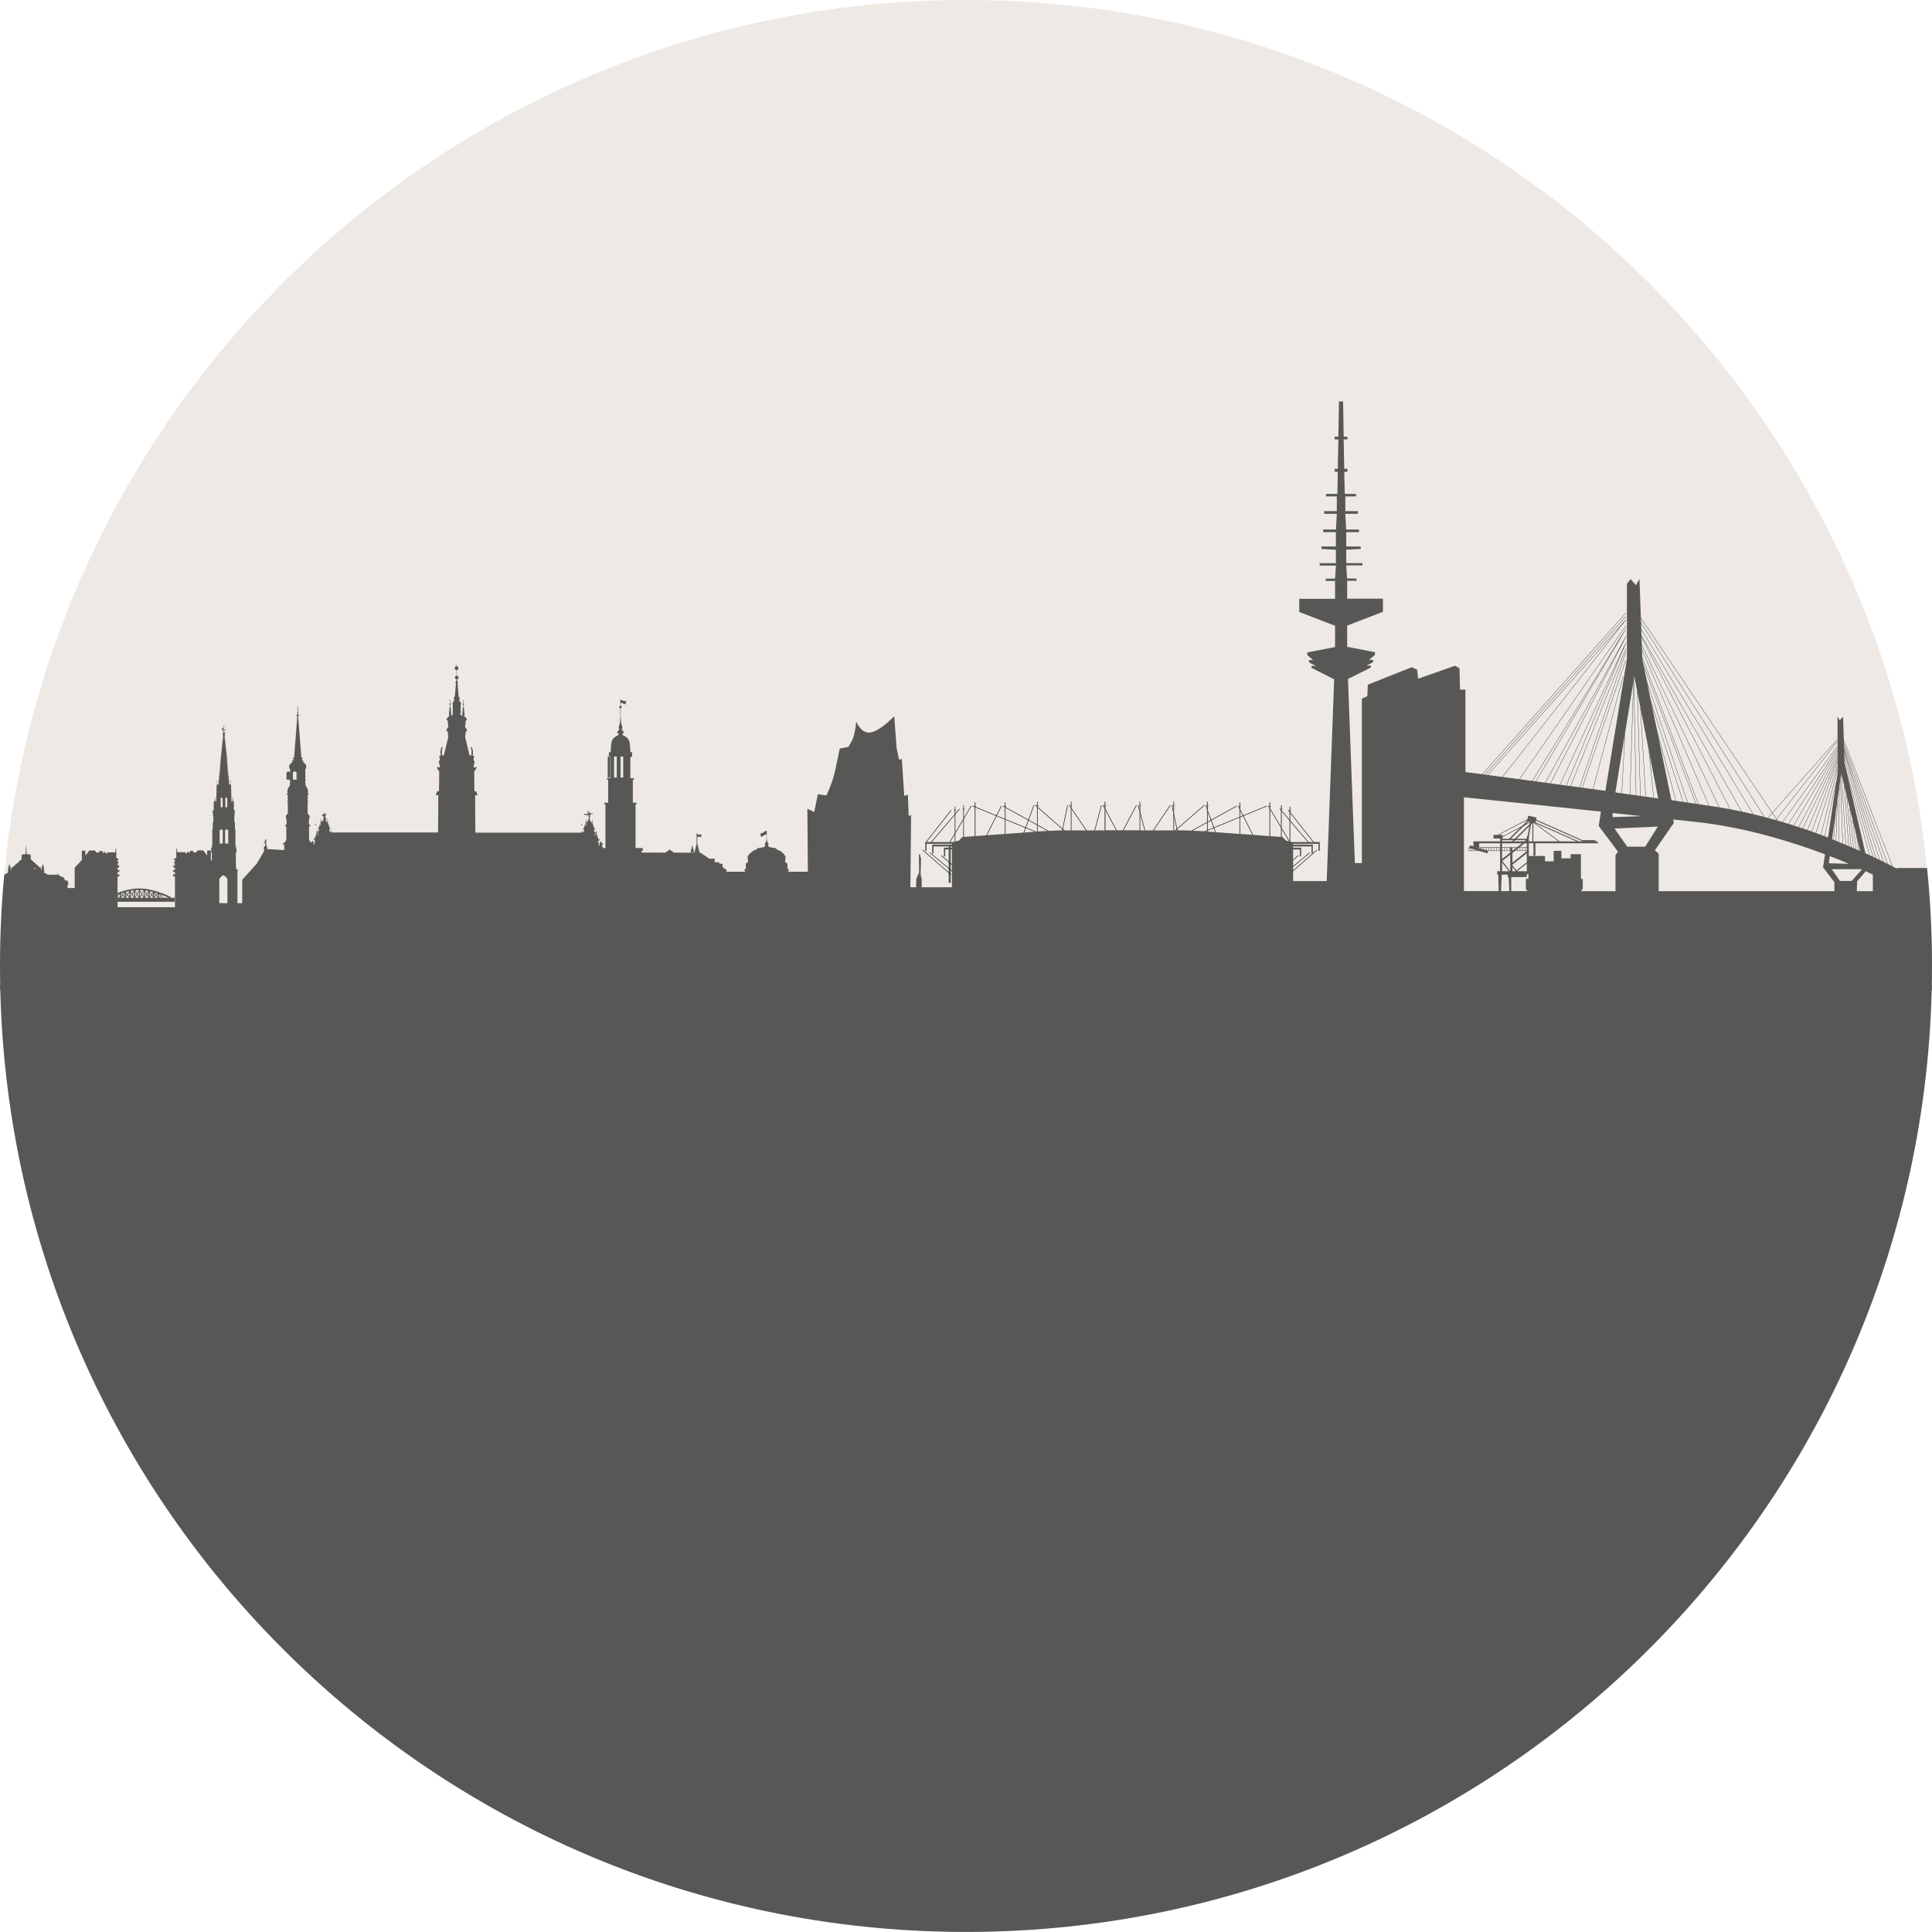 <?xml version="1.0" encoding="UTF-8" standalone="no"?>
<svg
   id="Ebene_1"
   viewBox="0 0 233.55 233.55"
   version="1.1"
   sodipodi:docname="ingrid-regehr-workplaces-hh.svg"
   width="233.55"
   height="233.55"
   inkscape:version="1.3.2 (091e20e, 2023-11-25)"
   xmlns:inkscape="http://www.inkscape.org/namespaces/inkscape"
   xmlns:sodipodi="http://sodipodi.sourceforge.net/DTD/sodipodi-0.dtd"
   xmlns="http://www.w3.org/2000/svg"
   xmlns:svg="http://www.w3.org/2000/svg">
  <sodipodi:namedview
     id="namedview52"
     pagecolor="#505050"
     bordercolor="#eeeeee"
     borderopacity="1"
     inkscape:showpageshadow="0"
     inkscape:pageopacity="0"
     inkscape:pagecheckerboard="0"
     inkscape:deskcolor="#d1d1d1"
     inkscape:zoom="0.91098588"
     inkscape:cx="117.45517"
     inkscape:cy="129.53"
     inkscape:window-width="1680"
     inkscape:window-height="997"
     inkscape:window-x="0"
     inkscape:window-y="25"
     inkscape:window-maximized="1"
     inkscape:current-layer="Ebene_1" />
  <defs
     id="defs1">
    <style
       id="style1">
      .cls-1, .cls-2, .cls-3 {
        fill: none;
      }

      .cls-4 {
        fill: #eee9e4;
      }

      .cls-2 {
        stroke-width: .03px;
      }

      .cls-2, .cls-3 {
        stroke: #000;
        stroke-miterlimit: 10;
      }

      .cls-3 {
        stroke-width: .06px;
      }

      .cls-5 {
        fill: #575756;
      }

      .cls-6 {
        clip-path: url(#clippath);
      }
    </style>
    <clipPath
       id="clippath">
      <path
         class="cls-1"
         d="m 10.35,116.77 c 0,64.34 52.03,116.53 116.32,116.77 h 0.91 C 191.87,233.3 243.9,181.11 243.9,116.77 243.9,52.43 191.61,0 127.12,0 62.63,0 10.35,52.28 10.35,116.77"
         id="path1" />
    </clipPath>
  </defs>
  <path
     class="cls-4"
     d="m 116.77,233.55 c 64.49,0 116.77,-52.28 116.77,-116.77 C 233.54,52.29 181.26,0 116.77,0 52.28,0 0,52.28 0,116.77 0,181.26 52.28,233.54 116.77,233.54"
     id="path2" />
  <g
     class="cls-6"
     clip-path="url(#clippath)"
     id="g52"
     transform="translate(-10.35)">
    <path
       class="cls-2"
       d="m 233.29,92.25 3.07,11.13 m -3.09,-11.92 3.5,12.12 m -3.53,-12.83 3.87,12.98 m -3.89,-13.19 4.36,13.43 m -4.38,-13.81 4.85,14.04 m -4.85,-14.41 5.34,14.65 m -5.33,-15.02 5.91,15.32 m -5.64,-2.61 -0.55,-8.64 m 0.9,8.77 -0.56,-7.39 m 0.85,7.52 -0.53,-6.2 m 0.82,6.32 -0.45,-4.8 m 0.76,4.94 -0.39,-3.43 m 0.73,3.58 -0.29,-1.79 m -1.67,0.95 -0.27,-7.76 m -0.19,7.57 0.06,-6.59 m -0.41,6.46 0.18,-4.82 m -0.47,4.7 0.24,-3.04 m -1.31,2.63 1.36,-6.56 m -1.82,6.39 1.99,-7.93 m -2.6,7.71 2.59,-8.09 m -3.11,7.9 3.12,-8.47 m -3.64,8.29 3.64,-8.6 m -4.2,8.41 4.2,-8.7 m -4.68,8.54 4.67,-8.9 m -5.28,8.7 5.29,-9.05 m -5.92,8.86 5.9,-9.07 m -6.62,8.85 6.62,-9.15 m -7.44,8.91 7.44,-9.49 m -8.39,9.23 8.39,-9.47 m -19.49,7.41 -2.76,-10.26 M 213.83,97 209.64,83.93 m 4.73,13.13 -5.25,-15.62 m 6.25,15.75 -6.62,-17.51 m 6.92,17.55 -6.93,-18.1 m 8.21,18.3 -8.24,-19.21 m 9.48,19.4 -9.5,-19.91 M 219.52,97.85 208.66,76.78 M 220.91,98.13 208.65,76.58 M 222.31,98.45 208.63,75.87 M 223.65,98.78 208.6,75.07 m 16.63,24.14 -16.65,-24.7 m 1.67,21.93 -0.56,-5.58 m -0.4,5.45 -0.63,-10.72 m -0.01,10.63 -0.37,-12.58 m -0.15,12.5 -0.28,-14.04 m -0.46,13.94 0.43,-13.76 m -1.42,13.62 0.39,-7.28 m -0.24,-6.81 -3.64,13.62 m 3.98,-15.67 -5.28,15.48 m 5.28,-16.45 -5.62,16.46 m 5.62,-16.86 -6.68,16.66 m 6.68,-17.34 -7.21,17.27 m 7.21,-17.27 -7.97,17.17 m 7.97,-17.91 -9.13,17.76 m 9.19,-17.87 -9.8,17.78 M 206.89,76.02 196,94.49 M 206.89,76.02 195.58,94.43 M 206.89,75.65 194.01,94.22 M 206.89,74.92 191.92,94 m 14.97,-19.08 -16.72,18.8 M 206.89,74.51 189.81,93.72 M 206.89,74.1 189.52,93.63"
       id="path3" />
    <rect
       class="cls-5"
       x="125.03"
       y="102.29"
       width="0.25"
       height="4.44"
       id="rect3" />
    <path
       class="cls-5"
       d="m 145.45,100.64 -1.75,-3.3 m -0.2,0 -0.92,3.44 m -2.97,-3.44 2.52,3.72 m -2.72,-3.72 -0.78,3.72 m -3.13,-3.72 3.86,3.37 m -4.03,-3.37 -1.48,4.05 m -2.27,-3.96 5.82,3.21 m -9.48,-3.21 7.83,3.21 m -4.35,-3.21 -1.95,3.89 m -1.7,-3.89 -2.6,4.4 m 1.2,-4.04 -3.49,4.09 m 2.47,-3.93 -3.09,3.93 m 1.89,1.54 3.41,2.93 m -4.78,-3.27 3.36,2.8 m -4.24,-3.14 3.41,2.98"
       id="path4" />
    <path
       class="cls-3"
       d="m 145.45,100.64 -1.75,-3.3 m -0.2,0 -0.92,3.44 m -2.97,-3.44 2.52,3.72 m -2.72,-3.72 -0.78,3.72 m -3.13,-3.72 3.86,3.37 m -4.03,-3.37 -1.48,4.05 m -2.27,-3.96 5.82,3.21 m -9.48,-3.21 7.83,3.21 m -4.35,-3.21 -1.95,3.89 m -1.7,-3.89 -2.6,4.4 m 1.2,-4.04 -3.49,4.09 m 2.47,-3.93 -3.09,3.93 m 1.89,1.54 3.41,2.93 m -4.78,-3.27 3.36,2.8 m -4.24,-3.14 3.41,2.98"
       id="path5" />
    <rect
       class="cls-5"
       x="166.16"
       y="102.29"
       width="0.24"
       height="4.44"
       id="rect5" />
    <path
       class="cls-5"
       d="m 145.98,100.64 1.75,-3.3 m 0.2,0 0.93,3.44 m 2.97,-3.44 -2.52,3.72 m 2.71,-3.72 0.78,3.72 m 3.13,-3.72 -3.86,3.37 m 4.03,-3.37 1.47,4.05 m 2.29,-3.96 -5.82,3.21 m 9.47,-3.21 -7.83,3.21 m 4.36,-3.21 1.95,3.89 m 1.69,-3.89 2.6,4.4 m -1.2,-4.04 3.49,4.09 m -2.47,-3.93 3.09,3.93 m -1.89,1.54 -3.41,2.93 m 4.78,-3.27 -3.36,2.8 m 4.25,-3.14 -3.41,2.98"
       id="path6" />
    <path
       class="cls-3"
       d="m 145.98,100.64 1.75,-3.3 m 0.2,0 0.93,3.44 m 2.97,-3.44 -2.52,3.72 m 2.71,-3.72 0.78,3.72 m 3.13,-3.72 -3.86,3.37 m 4.03,-3.37 1.47,4.05 m 2.29,-3.96 -5.82,3.21 m 9.47,-3.21 -7.83,3.21 m 4.36,-3.21 1.95,3.89 m 1.69,-3.89 2.6,4.4 m -1.2,-4.04 3.49,4.09 m -2.47,-3.93 3.09,3.93 m -1.89,1.54 -3.41,2.93 m 4.78,-3.27 -3.36,2.8 m 4.25,-3.14 -3.41,2.98"
       id="path7" />
    <path
       class="cls-5"
       d="m 37.93,101.97 h -0.37 v -1.52 c 0,-0.1 0.08,-0.19 0.19,-0.19 0.11,0 0.19,0.08 0.19,0.19 v 1.52 z m -0.11,8.11 h -0.43 v -0.02 h -0.1 v 0.02 h -0.43 v -3.79 c 0,0 0.03,-0.12 0.19,-0.28 0.16,-0.16 0.3,-0.21 0.3,-0.21 0,0 0.14,0.05 0.3,0.21 0.16,0.16 0.19,0.28 0.19,0.28 v 3.79 z m -0.92,-9.63 v 0 c 0,-0.1 0.08,-0.19 0.19,-0.19 0.11,0 0.19,0.08 0.19,0.19 v 1.52 H 36.9 Z m 0.12,-3.82 c 0,-0.13 0.05,-0.23 0.12,-0.23 0.07,0 0.12,0.1 0.12,0.23 v 0.95 h -0.23 v -0.95 z m 0.39,-8.74 c 0,0 0,0.01 0,0.01 -0.02,0 -0.03,-0.02 -0.03,-0.03 0,0 0,0 0.01,0 0,0 0.01,0 0.02,0 0,0 0,0 0,0 0,0 0,0.01 0,0.02 M 37.4,87.81 c 0,0 0,0 0,0.02 0,0 0,0.02 0,0.02 0,0 0,0 -0.01,0.01 0,0 -0.01,0 -0.02,0 0,0 -0.01,0 -0.02,0 0,-0.02 0.02,-0.03 0.03,-0.04 m 0.05,0.04 c 0,0 0.01,0 0.02,0 0,0 0.01,0 0.01,0 0,0.02 -0.02,0.03 -0.04,0.03 0,0 0,0 0,-0.01 0,0 0,-0.01 0,-0.02 0,0 0,0 0,0 m 0,-0.04 c 0,0 0,-0.01 0,-0.02 0.02,0 0.03,0.02 0.03,0.04 0,0 0,0 -0.01,0 0,0 -0.02,0 -0.02,0 0,0 0,0 -0.01,-0.01 0,0 0,-0.01 0,-0.02 m 0.17,8.82 c 0,-0.13 0.05,-0.23 0.12,-0.23 0.07,0 0.12,0.1 0.12,0.23 v 0.95 h -0.23 v -0.95 0 z m 1.3,8.33 -0.03,-1.9 0.08,0.03 v -0.6 c 0,0 -0.04,0 -0.04,0 v -0.15 h 0.03 v -0.04 h -0.03 v -0.15 h -0.03 v 0.15 h -0.04 v 0.04 h 0.04 v 0.15 h -0.05 v -1.68 c 0,0 0,-0.21 0,-0.21 v -0.4 h -0.06 c 0,0 0,0.01 0,0.01 v -0.78 l -0.07,-0.08 v -0.67 l 0.09,-0.09 h -0.08 c 0,0 0.01,-0.23 0.01,-0.23 l 0.08,-0.16 h -0.05 v -0.27 c 0,0 -0.11,0 -0.11,0 V 96.9 h -0.08 l -0.02,-0.28 h -0.01 c 0,0 0,-0.16 0,-0.16 h 0.04 v -0.04 h -0.04 v -0.04 h -0.03 l 0.02,0.02 h -0.04 l -0.02,0.06 h 0.04 v 0.17 h -0.02 c 0,0 -0.04,0.27 -0.04,0.27 H 38.4 c 0,0 -0.07,0 -0.07,0 l -0.05,-2.06 h -0.04 v -0.32 h 0.04 v -0.04 h -0.04 v -0.07 h -0.03 v 0.07 h -0.04 v 0.04 h 0.04 v 0.32 h -0.15 c 0,0 -0.05,-0.44 -0.05,-0.44 H 38.1 V 94.34 H 38 l -0.02,-0.22 h 0.09 v -0.06 h -0.1 l -0.02,-0.22 h 0.09 v -0.06 h -0.1 l -0.02,-0.22 h 0.09 V 93.5 h -0.1 l -0.02,-0.22 h 0.09 v -0.06 h -0.1 L 37.86,93 h 0.09 v -0.06 h -0.09 l -0.02,-0.22 h 0.09 v -0.06 h -0.09 l -0.02,-0.22 h 0.09 V 92.38 H 37.82 L 37.8,92.16 h 0.09 V 92.1 H 37.8 l -0.02,-0.22 h 0.09 V 91.82 H 37.78 L 37.76,91.6 h 0.09 v -0.06 h -0.09 l -0.02,-0.22 h 0.08 v -0.06 h -0.09 l -0.02,-0.22 h 0.08 V 90.98 H 37.7 l -0.02,-0.22 h 0.08 V 90.7 h -0.09 l -0.02,-0.22 h 0.08 V 90.42 H 37.64 L 37.62,90.2 h 0.08 v -0.06 h -0.09 l -0.02,-0.22 h 0.08 v -0.06 h -0.09 l -0.02,-0.22 h 0.08 v -0.06 h -0.09 l -0.02,-0.22 h 0.08 V 89.3 H 37.52 L 37.5,89.1 v 0 -0.16 h 0.04 V 88.86 H 37.5 v -0.12 h 0.08 V 88.66 H 37.5 l -0.02,-0.08 c 0,0 0.02,-0.03 0.02,-0.05 0,-0.04 -0.03,-0.06 -0.06,-0.07 v -0.15 c 0,0 0.02,0 0.04,0 0.15,-0.02 0.19,-0.2 0.19,-0.2 0,0 -0.11,0.09 -0.18,0.11 -0.02,0 -0.03,0 -0.05,0.01 v -0.41 c 0,0 0.05,-0.03 0.05,-0.06 0,-0.03 -0.03,-0.06 -0.06,-0.06 -0.03,0 -0.05,0.02 -0.06,0.05 0,0 0,0 0,0.01 0,0.03 0.02,0.05 0.05,0.06 v 0.41 c -0.05,0.01 -0.1,0.01 -0.1,0.01 V 88.2 c 0,0 0.02,0 0.02,0 0,0 0,-0.05 0,-0.05 v -0.08 c 0,0 0.04,0.05 0.05,0.04 0,0 0.01,-0.07 0.01,-0.07 0,0 0,0 -0.01,-0.01 -0.01,0 0,0 0,0 -0.01,0 -0.01,0 -0.04,-0.01 -0.02,-0.01 -0.03,-0.01 -0.04,-0.01 0,0 0,-0.02 0,-0.04 0,-0.02 0,-0.02 -0.02,-0.03 -0.02,0 -0.02,0.01 -0.02,0.04 0,0.02 0,0.03 0,0.03 0,0 0,0.01 -0.04,0.04 -0.03,0.02 -0.02,0.03 -0.04,0.02 -0.02,0 -0.02,-0.03 -0.04,-0.02 -0.01,0 0,0.02 0,0.02 0,0 0.02,0.02 0.02,0.03 0,0.01 0,0.05 0,0.05 0.01,0 0.05,-0.05 0.05,-0.05 0,0 0,0.09 0,0.12 0,0.03 0.01,0.03 0.01,0.03 h -0.06 c 0,0 0.07,0.05 0.07,0.05 0,0 0.03,0.03 0.14,0.02 v 0.15 c 0,0 -0.06,0.03 -0.06,0.07 0,0.02 0,0.04 0.02,0.05 l -0.02,0.08 h -0.08 v 0.08 h 0.08 v 0.12 h -0.04 v 0.08 h 0.04 v 0.16 0 l -0.02,0.2 h -0.09 v 0.06 h 0.08 l -0.02,0.22 h -0.08 v 0.06 h 0.08 l -0.02,0.22 h -0.09 v 0.06 h 0.08 l -0.02,0.22 h -0.09 v 0.06 h 0.08 l -0.02,0.22 H 37.1 v 0.06 h 0.08 l -0.02,0.22 h -0.09 v 0.06 h 0.08 l -0.02,0.22 h -0.09 v 0.06 h 0.08 l -0.02,0.22 h -0.09 v 0.06 h 0.08 l -0.02,0.22 h -0.09 v 0.06 h 0.08 l -0.02,0.22 h -0.09 v 0.06 h 0.09 l -0.02,0.22 h -0.09 v 0.06 h 0.09 L 37,92.39 h -0.09 v 0.06 H 37 l -0.02,0.22 h -0.09 v 0.06 h 0.09 l -0.02,0.22 h -0.09 v 0.06 h 0.09 l -0.02,0.22 h -0.1 v 0.06 h 0.09 l -0.02,0.22 h -0.1 v 0.06 h 0.09 l -0.02,0.22 h -0.1 v 0.06 h 0.09 l -0.02,0.22 h -0.1 v 0.06 h 0.09 l -0.02,0.22 h -0.1 v 0.06 h 0.09 l -0.05,0.44 h -0.07 c 0,0 -0.08,0 -0.08,0 v -0.32 h 0.04 v -0.04 h -0.04 v -0.07 h -0.03 v 0.07 h -0.04 v 0.04 h 0.04 v 0.32 h -0.04 l -0.05,2.06 H 36.4 c 0,0 -0.04,-0.28 -0.04,-0.28 h -0.02 v -0.17 h 0.04 L 36.36,96.4 h -0.04 l 0.02,-0.02 h -0.03 v 0.04 h -0.04 v 0.04 h 0.04 v 0.17 H 36.3 c 0,0 -0.03,0.28 -0.03,0.28 h -0.08 v 1.03 h -0.12 v 0.27 c 0,0 -0.04,0 -0.04,0 l 0.08,0.16 v 0.21 c 0,0 -0.07,0.01 -0.07,0.01 l 0.1,0.1 v 0.67 l -0.07,0.08 v 0.78 0 c 0,0 -0.06,-0.01 -0.06,-0.01 v 0.6 c 0,0 0,0.2 0,0.2 v 1.47 h -0.05 c 0,0 0,-0.14 0,-0.14 H 36 v -0.04 h -0.04 v -0.15 h -0.03 v 0.15 H 35.9 v 0.04 h 0.03 v 0.15 h -0.05 c 0,0 0.01,0.6 0.01,0.6 l 0.08,-0.03 -0.03,1.9 -0.31,0.35 h 0.14 c 0,0 0,4.82 0,4.82 l 1.51,0.14 v 0.02 h 0.13 c 0,0 0.13,0 0.13,0 v -0.02 l 1.51,-0.14 v -4.83 h 0.13 c 0,0 -0.3,-0.34 -0.3,-0.34 z"
       id="path8" />
    <path
       class="cls-5"
       d="m 193.74,105.32 v 0 c 0,0 1.18,-0.93 1.18,-0.93 v 0.93 z m -1.81,0 v -1.06 l 0.83,1.06 z m 2.88,-3.75 -1.63,1.29 v -0.42 h -0.26 v 0.62 l -0.99,0.78 v -2.28 h 2.87 z m -1.89,3.74 -0.97,-1.23 0.97,-0.77 z m 0.26,-2.21 1.74,-1.38 v 1.18 l -1.74,1.38 z m 0.35,2.22 h -0.35 v -0.51 l 0.38,0.49 z m 1.39,-1.09 -1.26,0.99 -0.48,-0.62 v -0.07 l 1.74,-1.38 z m 0,-3.16 v 0.33 h -2.99 v -0.17 h -0.24 v 4.08 h -0.35 v 0.42 h 0.13 l 0.05,2.25 h 0.27 c 0,0 0.1,-2.25 0.1,-2.25 h 0.72 v 0.3 h 0.11 l 0.11,2.1 0.21,0.03 v -2.13 c 0,0 1.82,-0.01 1.82,-0.01 l 0.1,-0.29 v -0.08 h 0.2 v -4.59 h -0.24 z"
       id="path9" />
    <path
       class="cls-5"
       d="m 187.94,102.81 h 7.07 v -0.32 h -7.07 z m 7.14,0.06 h -7.19 v -0.45 h 7.19 z"
       id="path10" />
    <rect
       class="cls-5"
       x="194.69"
       y="102.46"
       width="0.06"
       height="0.38"
       id="rect10" />
    <rect
       class="cls-5"
       x="194.37"
       y="102.46"
       width="0.06"
       height="0.38"
       id="rect11" />
    <rect
       class="cls-5"
       x="194.06"
       y="102.46"
       width="0.06"
       height="0.38"
       id="rect12" />
    <rect
       class="cls-5"
       x="193.74"
       y="102.46"
       width="0.06"
       height="0.38"
       id="rect13" />
    <rect
       class="cls-5"
       x="193.43"
       y="102.46"
       width="0.06"
       height="0.38"
       id="rect14" />
    <rect
       class="cls-5"
       x="193.12"
       y="102.46"
       width="0.06"
       height="0.38"
       id="rect15" />
    <rect
       class="cls-5"
       x="192.8"
       y="102.46"
       width="0.06"
       height="0.38"
       id="rect16" />
    <rect
       class="cls-5"
       x="192.49"
       y="102.46"
       width="0.06"
       height="0.38"
       id="rect17" />
    <rect
       class="cls-5"
       x="192.17"
       y="102.46"
       width="0.06"
       height="0.38"
       id="rect18" />
    <rect
       class="cls-5"
       x="191.86"
       y="102.46"
       width="0.06"
       height="0.38"
       id="rect19" />
    <rect
       class="cls-5"
       x="191.55"
       y="102.46"
       width="0.06"
       height="0.38"
       id="rect20" />
    <rect
       class="cls-5"
       x="191.23"
       y="102.46"
       width="0.06"
       height="0.38"
       id="rect21" />
    <rect
       class="cls-5"
       x="190.92"
       y="102.46"
       width="0.06"
       height="0.38"
       id="rect22" />
    <rect
       class="cls-5"
       x="190.6"
       y="102.46"
       width="0.06"
       height="0.38"
       id="rect23" />
    <rect
       class="cls-5"
       x="190.29"
       y="102.46"
       width="0.06"
       height="0.38"
       id="rect24" />
    <rect
       class="cls-5"
       x="189.98"
       y="102.46"
       width="0.06"
       height="0.38"
       id="rect25" />
    <rect
       class="cls-5"
       x="189.66"
       y="102.46"
       width="0.06"
       height="0.38"
       id="rect26" />
    <rect
       class="cls-5"
       x="189.35"
       y="102.46"
       width="0.06"
       height="0.38"
       id="rect27" />
    <rect
       class="cls-5"
       x="189.03"
       y="102.46"
       width="0.06"
       height="0.38"
       id="rect28" />
    <rect
       class="cls-5"
       x="188.72"
       y="102.46"
       width="0.06"
       height="0.38"
       id="rect29" />
    <rect
       class="cls-5"
       x="188.41"
       y="102.46"
       width="0.06"
       height="0.38"
       id="rect30" />
    <rect
       class="cls-5"
       x="188.09"
       y="102.46"
       width="0.06"
       height="0.38"
       id="rect31" />
    <polygon
       class="cls-5"
       points="195.56,98.84 195.14,101.33 194.98,101.31 195.4,98.82 "
       id="polygon31" />
    <rect
       class="cls-5"
       x="192.22"
       y="100.11"
       width="3.75"
       height="0.16"
       transform="rotate(-44.47,194.104,100.192)"
       id="rect32" />
    <rect
       class="cls-5"
       x="192.65"
       y="100.41"
       width="3.64"
       height="0.16"
       transform="rotate(-44.45,194.487,100.488)"
       id="rect33" />
    <polygon
       class="cls-5"
       points="195.32,98.95 191.35,101.02 191.32,100.96 195.28,98.88 "
       id="polygon33" />
    <polygon
       class="cls-5"
       points="195.93,99.03 202.13,101.78 202.08,101.88 195.89,99.14 "
       id="polygon34" />
    <polygon
       class="cls-5"
       points="195.69,99.4 201.4,101.92 201.44,101.82 195.73,99.3 "
       id="polygon35" />
    <polygon
       class="cls-5"
       points="195.12,99.01 198.92,101.84 198.97,101.77 195.17,98.95 "
       id="polygon36" />
    <polygon
       class="cls-5"
       points="195.4,99.39 191.73,101.31 191.7,101.24 195.36,99.32 "
       id="polygon37" />
    <rect
       class="cls-5"
       x="190.89"
       y="100.92"
       width="1.1"
       height="0.44"
       id="rect37" />
    <rect
       class="cls-5"
       x="195.59"
       y="99.29"
       width="0.12"
       height="2.54"
       id="rect38" />
    <rect
       class="cls-5"
       x="195.72"
       y="101.9"
       width="0.24"
       height="1.53"
       id="rect39" />
    <rect
       class="cls-5"
       x="195.18"
       y="98.55"
       width="0.7"
       height="1.04"
       transform="rotate(-77.47,195.519,99.071)"
       id="rect40" />
    <polygon
       class="cls-5"
       points="189.16,102.44 189.16,101.94 203.49,101.94 203.49,101.71 188.46,101.71 188.46,101.94 188.47,101.94 188.47,102.31 188.05,102.19 187.96,102.51 190.17,103.16 190.23,102.83 188.79,102.43 "
       id="polygon40" />
    <rect
       class="cls-5"
       x="201.69"
       y="101.56"
       width="1.51"
       height="0.17"
       id="rect41" />
    <path
       class="cls-5"
       d="m 29.85,108.25 -0.17,-0.16 c 0.09,0.03 0.17,0.06 0.24,0.09 l -0.08,0.08 z m -0.28,0.28 -0.04,-0.04 h 0.03 v -0.41 l 0.23,0.23 -0.23,0.22 z m -0.27,-0.33 0.15,-0.19 c 0,0 0,0 0,0 v 0.38 l -0.16,-0.19 z m -0.25,-0.32 c 0.11,0.03 0.22,0.06 0.32,0.1 l -0.12,0.15 z m -0.06,0.56 v -0.49 l 0.2,0.25 -0.2,0.25 z m -0.11,-0.09 -0.14,-0.2 0.14,-0.2 z m -0.45,-0.62 c 0.14,0.03 0.29,0.06 0.43,0.1 l -0.18,0.24 z m -0.01,0.71 v -0.59 l 0.22,0.29 -0.22,0.29 z m -0.04,0.05 -0.02,-0.03 h 0.04 z m -0.07,-0.12 -0.16,-0.28 0.16,-0.28 v 0.55 z m -0.44,-0.73 c 0.14,0.02 0.27,0.04 0.41,0.07 l -0.18,0.31 -0.22,-0.37 z m -0.08,0.89 -0.05,-0.08 h 0.09 v -0.7 l 0.21,0.35 -0.26,0.43 z m -0.06,-0.11 -0.19,-0.34 0.19,-0.34 z m -0.46,-0.83 c 0.14,0 0.29,0.01 0.44,0.03 L 27.5,108 27.27,107.6 Z m 0,0.81 v -0.65 l 0.18,0.33 -0.18,0.33 z m -0.06,0.1 -0.04,-0.08 h 0.09 l -0.04,0.08 z m -0.06,-0.1 -0.18,-0.33 0.18,-0.33 v 0.65 z m -0.44,-0.79 c 0.15,-0.01 0.29,-0.02 0.44,-0.02 l -0.23,0.4 -0.22,-0.38 z m -0.02,0.81 v -0.68 l 0.19,0.34 z m -0.06,0.11 -0.26,-0.43 0.21,-0.35 v 0.7 h 0.09 l -0.05,0.08 z m -0.5,-0.84 c 0.14,-0.03 0.28,-0.05 0.42,-0.06 l -0.23,0.38 z m -0.02,0.68 v -0.55 l 0.16,0.28 -0.16,0.28 z m -0.07,0.12 -0.02,-0.03 h 0.04 z m -0.03,-0.05 -0.22,-0.29 0.22,-0.29 v 0.59 z m -0.46,-0.62 c 0.14,-0.04 0.3,-0.07 0.45,-0.1 l -0.26,0.36 -0.18,-0.25 z m -0.01,0.53 v -0.4 l 0.15,0.2 z m -0.11,0.09 -0.2,-0.25 0.2,-0.25 v 0.49 z m -0.39,-0.47 c 0.11,-0.04 0.23,-0.07 0.35,-0.1 l -0.22,0.26 z m -0.08,0.42 V 108 l 0.16,0.19 z m -0.11,0.14 -0.23,-0.22 0.23,-0.23 v 0.41 h 0.03 l -0.04,0.04 z m -0.37,-0.36 c 0.09,-0.03 0.18,-0.07 0.28,-0.1 l -0.19,0.19 z m 6.43,0.43 0.09,-0.17 c -0.08,-0.04 -1.99,-1.02 -3.8,-1.03 h -0.02 c -0.79,0 -1.6,0.19 -2.26,0.41 l -0.08,0.03 v 0 c -0.21,0.07 -0.4,0.14 -0.57,0.21 v 0 c -0.5,0.2 -0.83,0.37 -0.86,0.39 l 0.09,0.17 c 0,0 0.37,-0.19 0.92,-0.41 l 0.11,0.11 -0.29,0.29 0.08,0.02 0.26,-0.26 0.26,0.26 0.08,-0.02 -0.02,-0.02 h 0.02 c 0,0 0.26,-0.32 0.26,-0.32 l 0.22,0.27 v 0 c 0,0 0.03,0.02 0.03,0.02 l 0.02,0.03 h 0.03 c 0,0 0,0 0,0 v 0 c 0,0 0.04,-0.02 0.04,-0.02 l -0.02,-0.02 0.23,-0.32 0.26,0.36 0.05,-0.02 h 0.03 c 0,0 0.24,-0.38 0.24,-0.38 l 0.24,0.4 0.07,-0.03 0.06,0.03 0.23,-0.41 0.23,0.41 0.06,-0.03 0.06,0.03 0.23,-0.41 0.23,0.41 0.06,-0.03 0.08,0.03 0.24,-0.4 0.24,0.4 h 0.03 c 0,0 0.05,0 0.05,0 l 0.26,-0.36 0.23,0.32 -0.02,0.02 h 0.04 c 0,0 0,0.02 0,0.02 v 0 c 0,0 0.03,0 0.03,0 l 0.02,-0.03 h 0.03 c 0,0 0,-0.02 0,-0.02 l 0.22,-0.27 0.26,0.32 h 0.02 c 0,0 -0.02,0.01 -0.02,0.01 l 0.08,0.02 0.26,-0.26 0.26,0.26 0.08,-0.02 -0.29,-0.29 0.1,-0.1 c 0.54,0.21 0.9,0.39 0.91,0.39"
       id="path41" />
    <rect
       class="cls-5"
       x="23.07"
       y="108.52"
       width="8.4"
       height="0.49"
       id="rect42" />
    <rect
       class="cls-5"
       x="24.85"
       y="107.91"
       width="0.1"
       height="0.83"
       id="rect43" />
    <rect
       class="cls-5"
       x="25.43"
       y="107.79"
       width="0.1"
       height="0.83"
       id="rect44" />
    <rect
       class="cls-5"
       x="26.58"
       y="107.74"
       width="0.1"
       height="0.83"
       id="rect45" />
    <rect
       class="cls-5"
       x="27.16"
       y="107.75"
       width="0.1"
       height="0.83"
       id="rect46" />
    <rect
       class="cls-5"
       x="27.73"
       y="107.77"
       width="0.1"
       height="0.83"
       id="rect47" />
    <rect
       class="cls-5"
       x="28.88"
       y="107.84"
       width="0.1"
       height="0.83"
       id="rect48" />
    <rect
       class="cls-5"
       x="29.46"
       y="107.86"
       width="0.1"
       height="0.83"
       id="rect49" />
    <rect
       class="cls-5"
       x="28.31"
       y="107.76"
       width="0.1"
       height="0.83"
       id="rect50" />
    <rect
       class="cls-5"
       x="26.01"
       y="107.67"
       width="0.11"
       height="1.03"
       id="rect51" />
    <path
       class="cls-5"
       d="m 236.74,107.73 h -1.93 l 0.04,-1.19 0.99,-1.16 v -0.08 c 0.59,0.27 0.91,0.43 0.91,0.43 v 2 0 z m -3.97,-1.24 -0.99,-1.42 h 3.55 c 0,0 0.06,0.03 0.09,0.04 l -1.23,1.38 z m -0.66,1.24 h -21.25 v -4.54 l -0.46,-0.4 2.27,-3.28 -0.04,-0.45 c 0.95,0.1 1.87,0.2 2.76,0.3 5.9,0.64 11.57,2.4 15.58,3.91 l -0.24,1.57 1.37,1.8 v 1.08 z m -25.05,-5.38 -1.54,-2.19 5.24,-0.24 -1.53,2.43 h -2.16 z m -1.42,1.01 v 4.37 h -4.19 c 0.26,-0.21 0.23,-0.36 0.23,-0.36 v -1.12 h -0.22 v -2.99 h -1.24 v 0.5 h -1.12 v -0.91 h -0.93 v 1.27 h -1.05 v -0.65 h -2.01 v 2.77 h -0.31 v 1.12 c 0,0 -0.03,0.15 0.22,0.36 h -7.7 V 96.38 c 2.51,0.26 9.74,1 16.56,1.73 l -0.27,1.73 2.33,3.11 -0.28,0.4 z m 3.15,-4.7 -3.49,0.12 -0.02,-0.5 c 1.17,0.13 2.35,0.25 3.51,0.38 m -0.88,-16.9 2.89,14.76 c -1.72,-0.24 -3.46,-0.49 -5.18,-0.73 z m 23.64,21.73 c 0.86,0.33 1.63,0.64 2.3,0.93 l -2.42,-0.06 z m 1.38,-10 2.29,9.38 c -1.01,-0.45 -2.15,-0.93 -3.4,-1.42 l 1.1,-7.96 z m -139.1,9.54 0.21,-0.87 0.21,0.87 h -0.43 z m -8.14,-9.04 h -0.32 v -2.53 h 0.32 z m -0.78,0 h -0.33 v -2.53 h 0.33 z m -0.78,0 h -0.32 v -2.53 h 0.32 z m -2.9,5.76 h -0.02 c 0,0 -0.04,-0.02 -0.04,-0.02 h -0.02 c 0,0 0,-0.06 0,-0.06 l 0.03,-0.04 h -0.04 c 0,0 0,-0.04 0,-0.04 l 0.05,-0.03 0.05,-0.03 v 0.21 z m -0.53,-0.1 h -0.04 c 0,0 0.03,0.03 0.03,0.03 v 0.05 c 0,0 -0.02,0 -0.02,0 l -0.04,0.03 h -0.02 c 0,0 -0.01,-0.22 -0.01,-0.22 l 0.05,0.03 0.05,0.03 v 0.04 z m -31.6,0.1 h -0.02 c 0,0 -0.04,-0.02 -0.04,-0.02 h -0.02 c 0,0 0,-0.06 0,-0.06 l 0.03,-0.04 h -0.04 c 0,0 0,-0.04 0,-0.04 l 0.05,-0.03 0.05,-0.03 v 0.21 z m -0.53,-0.1 h -0.04 c 0,0 0.03,0.03 0.03,0.03 v 0.05 c 0,0 -0.02,0 -0.02,0 l -0.04,0.03 h -0.02 c 0,0 -0.01,-0.22 -0.01,-0.22 l 0.05,0.03 0.05,0.03 v 0.04 z m -1.34,2.68 c 0,0 -0.01,0 -0.02,0 v -0.12 c 0,0 0,0.04 0,0.04 0,0 0.04,0.07 0.02,0.08 M 46.2,94.25 h -0.44 v -0.78 c 0,-0.12 0.1,-0.22 0.22,-0.22 0.12,0 0.22,0.1 0.22,0.22 z m -0.78,0 h -0.44 v -0.78 c 0,-0.12 0.1,-0.22 0.22,-0.22 0.12,0 0.22,0.1 0.22,0.22 z m -30.81,10.83 h -0.09 v -0.16 c 0,0 0.02,-0.05 0.04,-0.05 0.02,0 0.04,0.02 0.04,0.05 v 0.16 z m -4.06,0 h -0.09 v -0.16 c 0,0 0.02,-0.05 0.04,-0.05 0.02,0 0.04,0.02 0.04,0.05 v 0.16 z m 229.03,-0.11 c -0.72,-0.39 -2.01,-1.05 -3.73,-1.83 l -2.52,-10.89 -0.18,-5.62 -0.4,0.44 -0.27,-0.44 v 6.86 l -1.15,7.75 c -3.83,-1.47 -8.59,-2.95 -13.68,-3.73 -1.67,-0.26 -3.44,-0.52 -5.25,-0.78 l -3.52,-17.06 -0.34,-9.67 -0.45,0.74 -0.62,-0.74 -0.45,0.57 v 9.1 l -2.6,15.93 c -6.9,-0.95 -14.14,-1.91 -16.92,-2.27 v -9.96 h -0.66 l -0.06,-2.59 -0.54,-0.3 -4.46,1.57 -0.12,-1.09 -0.66,-0.3 -5.3,2.11 -0.06,1.39 -0.66,0.3 v 19.87 h -0.85 l -0.83,-22.25 2.76,-1.38 v -0.24 h -0.52 l 0.8,-0.41 v -0.29 h -0.49 l 0.71,-0.6 v -0.32 l -3.36,-0.65 v -2.57 l 4.33,-1.66 v -1.59 h -4.33 v -2.16 h 1.14 l -0.02,-0.22 v -0.05 l -1.13,-0.02 -0.1,-1.57 h 1.96 v -0.28 h -1.96 v -1.62 l 1.75,-0.09 v -0.3 h -1.75 v -1.73 h 1.54 v -0.32 h -1.55 l -0.1,-1.9 h 1.51 l 0.02,-0.32 h -0.02 c 0,0 0,0 0,0 h -1.51 v -1.78 h 1.3 v -0.3 h -1.37 l -0.06,-2.67 h 0.37 v -0.38 l -0.37,0.03 -0.07,-3.57 h 0.45 v -0.33 h -0.45 l -0.07,-4.26 h -0.5 l -0.07,4.26 h -0.45 v 0.33 h 0.45 l -0.07,3.57 -0.37,-0.03 v 0.38 h 0.37 l -0.05,2.67 h -1.37 v 0.3 h 1.3 v 1.78 h -1.53 v 0.32 h 1.53 l -0.1,1.9 h -1.55 v 0.32 h 1.54 v 1.73 h -1.73 l -0.02,0.3 1.75,0.1 v 1.62 h -1.96 v 0.29 h 1.96 l -0.1,1.57 -1.14,0.02 v 0.27 h 1.14 v 2.16 h -4.33 v 1.59 l 4.33,1.67 v 2.57 l -3.36,0.65 v 0.32 l 0.71,0.6 h -0.49 v 0.29 l 0.8,0.41 h -0.52 v 0.24 l 2.75,1.38 -0.9,24.4 h -4.06 v -3.82 h 0.81 v 0.84 h 0.16 v -1.06 h -0.97 v -0.15 h 2.22 v 0.84 h 0.16 v -1.06 h -2.38 v -0.09 h 3.06 v 0.84 h 0.16 v -1.06 h -3.32 l -0.23,-0.05 v -3.72 h 0.09 v -0.08 h -0.09 v -0.43 h -0.11 v 0.43 h -0.09 v 0.08 h 0.09 v 3.7 l -0.42,-0.1 -0.42,-0.44 h -0.09 v -3.33 h 0.09 v -0.08 h -0.09 v -0.43 h -0.11 v 0.43 h -0.09 v 0.08 h 0.09 v 3.32 l -1.28,-0.09 V 97.49 H 164 v -0.08 h -0.09 v -0.43 h -0.11 v 0.43 h -0.09 v 0.08 h 0.09 v 3.58 l -3.52,-0.26 v -3.32 h 0.09 v -0.08 h -0.09 v -0.43 h -0.1 v 0.43 h -0.09 v 0.08 h 0.09 v 3.32 l -3.81,-0.28 v -3.12 h 0.09 v -0.08 h -0.09 V 96.9 h -0.11 v 0.43 h -0.09 v 0.08 h 0.09 v 3.11 l -0.54,-0.04 -2.15,-0.1 h -1.29 V 97.4 h 0.09 v -0.08 h -0.09 v -0.43 h -0.1 v 0.43 h -0.09 v 0.08 h 0.09 v 2.98 H 148.2 V 97.4 h 0.09 v -0.08 h -0.09 v -0.43 h -0.1 v 0.43 h -0.09 v 0.08 c 0,0 0.09,0 0.09,0 v 2.97 h -4.11 V 97.4 h 0.08 c 0,0 0,-0.08 0,-0.08 h -0.09 v -0.43 h -0.11 v 0.43 h -0.09 v 0.08 h 0.09 v 2.98 h -3.98 V 97.4 h 0.09 v -0.08 h -0.09 v -0.43 h -0.1 v 0.43 h -0.09 v 0.08 h 0.09 v 2.98 h -1.29 l -2.15,0.1 -0.54,0.04 v -3.11 h 0.09 v -0.08 h -0.09 V 96.9 h -0.1 v 0.43 h -0.09 v 0.08 h 0.09 v 3.12 l -3.81,0.28 v -3.32 h 0.09 v -0.08 h -0.09 v -0.43 h -0.1 v 0.43 h -0.09 v 0.08 h 0.09 v 3.32 l -3.53,0.26 v -3.58 h 0.09 v -0.08 h -0.09 v -0.43 h -0.11 v 0.43 h -0.09 v 0.08 h 0.09 v 3.59 l -1.28,0.09 v -3.32 h 0.09 v -0.08 h -0.09 v -0.43 h -0.1 v 0.43 h -0.09 v 0.08 h 0.09 v 3.32 h -0.09 c 0,0 -0.42,0.45 -0.42,0.45 l -0.42,0.1 v -3.7 h 0.09 v -0.08 h -0.09 v -0.43 h -0.1 v 0.43 h -0.09 v 0.08 h 0.09 v 3.72 l -0.23,0.05 h -3.32 v 1.06 h 0.16 v -0.84 h 3.06 v 0.09 h -2.38 v 1.06 h 0.16 v -0.84 h 2.22 v 0.15 h -0.97 v 1.06 h 0.16 v -0.84 h 0.81 v 4.57 h -3.65 v -1.04 c 0,0 -0.13,-0.49 -0.13,-0.49 l 0.05,-2.09 h -0.08 c 0,0 -0.01,-0.35 -0.01,-0.35 h -0.17 c 0,0 0.03,2.16 0.03,2.16 l -0.34,0.78 -0.03,1.03 h -0.69 l 0.09,-8.75 -0.29,0.15 -0.1,-2.59 -0.44,0.15 -0.29,-4.45 -0.34,0.05 -0.29,-1.37 -0.29,-3.87 c 0,0 -1.64,1.74 -2.83,1.96 -1.19,0.22 -1.76,-1.32 -1.76,-1.32 0,0 -0.1,1.03 -0.29,1.71 -0.19,0.68 -0.68,1.37 -0.68,1.37 l -1.03,0.19 c 0,0 -0.38,1.98 -0.68,3.18 -0.3,1.19 -0.93,2.49 -0.93,2.49 l -1.03,-0.15 -0.44,2.15 -0.83,-0.39 0.06,7.61 h -2.41 l 0.17,-0.29 -0.23,-0.03 v -0.6 h -0.02 v -0.11 h -0.11 v -0.05 l -0.09,-0.03 c 0,0 0,-0.02 0,-0.04 0,-0.02 -0.05,-0.04 -0.05,-0.04 v -0.31 h 0.05 v -0.06 c 0,0 0.01,-0.02 0.01,-0.02 h -0.04 v -0.09 c 0,0 -0.02,-0.05 -0.02,-0.05 v -0.04 c 0,0 0.1,0.03 0.11,0.02 0.01,-0.01 -0.03,-0.04 -0.03,-0.05 0,0 0.04,0 0.05,0 0.01,0 0,-0.04 0,-0.04 0,0 -0.08,0 -0.1,0 -0.02,0 -0.05,0.03 -0.06,0.03 -0.01,0 -0.01,-0.02 -0.01,-0.03 0,-0.01 0.04,-0.03 0.04,-0.03 0,0 0.02,-0.01 0.02,-0.05 0,-0.04 -0.06,-0.06 -0.06,-0.06 0,0 -0.04,-0.01 -0.06,-0.04 -0.03,-0.03 -0.04,-0.05 -0.04,-0.07 0,-0.02 0.02,-0.04 0.02,-0.05 0,-0.02 -0.05,-0.03 -0.05,-0.03 0,0 0.02,-0.06 0,-0.06 -0.03,0 -0.1,0.02 -0.11,0 -0.01,-0.01 -0.08,-0.13 -0.24,-0.24 -0.17,-0.11 -0.55,-0.25 -0.55,-0.25 v -0.13 c 0,0 -0.34,-0.04 -0.46,-0.06 -0.12,-0.03 -0.36,-0.08 -0.37,-0.09 -0.01,-0.01 -0.11,0 -0.11,0 v -0.14 l -0.05,-0.04 v -0.09 c 0,0 0.04,-0.04 0.04,-0.06 0,-0.02 -0.01,-0.04 -0.01,-0.04 l 0.03,-0.02 v -0.02 c 0,0 -0.08,0 -0.07,-0.01 0,-0.02 0,-0.1 0,-0.1 0,0 -0.01,0 -0.06,-0.05 -0.04,-0.05 -0.05,-0.08 -0.05,-0.08 0,0 0.02,0 0.02,-0.02 0,-0.02 -0.04,-0.04 -0.04,-0.04 v -0.19 l -0.03,-0.02 v -1.07 c 0,0 -0.03,0 -0.03,0 v 0.02 c -0.06,0.02 -0.31,0.12 -0.38,0.21 -0.08,0.1 -0.36,0.11 -0.36,0.11 l 0.07,0.43 c 0,0 0.22,-0.06 0.36,-0.19 0.11,-0.11 0.27,-0.1 0.31,-0.09 v 0.58 c 0,0 -0.03,0.02 -0.03,0.02 v 0.19 c 0,0 -0.04,0.02 -0.04,0.04 0,0.02 0.03,0.02 0.03,0.02 0,0 0,0.03 -0.05,0.08 -0.04,0.05 -0.06,0.05 -0.06,0.05 0,0 -0.01,0.08 0,0.1 0,0.02 -0.07,0.01 -0.07,0.01 V 102 l 0.03,0.02 c 0,0 -0.01,0.02 -0.01,0.04 0,0.02 0.04,0.06 0.04,0.06 v 0.09 l -0.05,0.04 v 0.14 c 0,0 -0.1,0 -0.11,0 -0.01,0 -0.25,0.06 -0.38,0.09 -0.12,0.03 -0.46,0.06 -0.46,0.06 v 0.13 c 0,0 -0.39,0.13 -0.55,0.25 -0.17,0.12 -0.23,0.23 -0.24,0.24 -0.01,0.01 -0.08,-0.02 -0.11,0 -0.03,0 -0.01,0.06 -0.01,0.06 0,0 -0.04,0.01 -0.05,0.03 0,0.02 0.02,0.03 0.02,0.05 0,0.02 -0.01,0.04 -0.04,0.07 -0.03,0.03 -0.06,0.04 -0.06,0.04 0,0 -0.06,0.01 -0.06,0.06 0,0.04 0.02,0.05 0.02,0.05 0,0 0.04,0 0.04,0 0,0.01 0,0.06 -0.01,0.06 -0.01,0 -0.04,-0.03 -0.06,-0.03 -0.02,0 -0.1,0 -0.1,0 0,0 0,0.03 0,0.04 0.01,0 0.06,0 0.05,0 0,0 -0.04,0.04 -0.03,0.05 0.01,0 0.1,-0.02 0.1,-0.02 v 0.04 c 0,0 -0.01,0.05 -0.01,0.05 v 0.09 h -0.04 v 0.02 c 0,0 0.01,0.06 0.01,0.06 h 0.05 v 0.31 c 0,0 -0.04,0.02 -0.05,0.04 0,0.02 0,0.04 0,0.04 l -0.09,0.03 v 0.05 h -0.11 v 0.11 h -0.01 v 0.6 l -0.23,0.03 0.17,0.29 h -2.41 l 0.13,-0.04 0.02,-0.18 -0.49,-0.32 v -0.43 h -0.4 v -0.18 h -0.52 l -0.04,-0.02 v -0.41 h -0.63 l -1.13,-0.74 h -0.07 l -0.26,-1.07 v 0 c 0,0 0,0 0,0 v -0.02 0 -0.81 c 0.05,0 0.16,0.02 0.23,-0.01 0.1,-0.05 0.24,0.09 0.25,0.06 0,-0.03 0,-0.32 0,-0.32 0,0 -0.12,-0.03 -0.26,0 -0.1,0.02 -0.18,-0.03 -0.22,-0.06 v -0.1 h -0.09 v 1.26 0 0 c 0,0 -0.26,1.08 -0.26,1.08 h -2.49 l -0.51,-0.38 -0.51,0.38 H 87.9 v -0.21 h 0.15 v -0.35 h -0.87 v -5.3 h 0.13 l 0.02,-0.18 h -0.48 v -2.77 h 0.13 V 94.07 H 86.55 V 91.5 h 0.21 v -0.57 h -0.21 c 0,0 0,-0.84 -0.13,-1.32 C 86.3,89.12 85.6,88.85 85.6,88.85 v -0.22 c 0,0 0.14,0 0.18,-0.03 0.04,-0.03 -0.02,-0.1 -0.11,-0.22 -0.09,-0.11 -0.17,-0.2 -0.17,-0.2 0,0 0.12,-0.19 0.05,-0.4 -0.07,-0.21 -0.12,-0.36 -0.12,-0.36 L 85.38,86.6 v -0.97 c 0.07,-0.01 0.13,-0.08 0.13,-0.15 0,-0.07 -0.06,-0.14 -0.13,-0.15 v -0.3 c 0.07,-0.03 0.25,-0.1 0.28,-0.01 0.04,0.1 0.3,0.12 0.3,0.12 l 0.1,-0.4 c 0,0 -0.33,0.04 -0.35,-0.03 -0.02,-0.06 -0.24,-0.07 -0.32,-0.07 v -0.17 h -0.05 v 0.86 c -0.07,0.01 -0.13,0.08 -0.13,0.15 0,0.07 0.06,0.14 0.13,0.15 v 0.97 l -0.05,0.82 c 0,0 -0.05,0.15 -0.12,0.36 -0.07,0.21 0.05,0.4 0.05,0.4 0,0 -0.09,0.08 -0.17,0.2 -0.09,0.11 -0.15,0.19 -0.11,0.22 0.04,0.03 0.18,0.03 0.18,0.03 v 0.22 c 0,0 -0.7,0.28 -0.82,0.76 -0.12,0.49 -0.13,1.32 -0.13,1.32 h -0.21 v 0.57 h 0.21 v 2.57 h -0.43 v 0.19 h 0.13 v 2.77 h -0.48 l 0.02,0.19 h 0.13 v 5.3 h -0.26 c 0,-0.09 -0.1,-0.1 -0.1,-0.1 0,0 0.03,-0.04 0.01,-0.06 -0.02,-0.01 -0.06,0.02 -0.07,0 -0.02,-0.01 0.02,-0.09 0.02,-0.08 0,-0.01 0,-0.06 0,-0.06 0,0 0.02,-0.07 0.03,-0.08 0.01,-0.01 0.04,-0.01 0.04,-0.03 0,-0.02 -0.03,-0.03 -0.03,-0.03 0,0 0.02,-0.01 0.02,-0.02 0,-0.01 -0.03,-0.04 -0.03,-0.04 L 83.2,102 h 0.03 c 0,0 0.04,-0.04 0.03,-0.05 -0.01,-0.01 -0.07,0 -0.07,0 h -0.07 v -0.03 c 0,0 -0.04,0 -0.04,0 v -0.04 c 0,0 -0.06,-0.01 -0.06,-0.01 l 0.02,-0.03 v 0 c 0,0 0.02,-0.01 0.02,-0.04 0,-0.02 -0.06,-0.03 -0.06,-0.03 v -0.03 c 0,0 -0.04,0.01 -0.04,0.01 v -0.02 l -0.07,0.03 v 0.02 l -0.05,0.03 v 0.03 c 0,0 0,0 0,0 l -0.02,0.03 h 0.02 c 0,0 -0.02,0.05 -0.02,0.05 h 0.02 c 0,0 0,0.04 0,0.04 h 0.02 v 0.05 h 0.02 c 0,0 -0.01,0.09 -0.01,0.09 l -0.02,0.04 c 0,0 0,-0.01 -0.02,-0.03 -0.02,-0.01 -0.04,0 -0.05,0 0,0.01 0,0.02 0,0.02 l 0.05,0.02 c 0,0 -0.03,0.05 -0.06,0.06 -0.03,0 -0.07,-0.05 -0.07,-0.05 0,0 0.03,-0.04 0.03,-0.06 0,-0.03 -0.02,-0.05 -0.02,-0.05 0,0 0.06,0 0.06,-0.08 0,-0.07 -0.09,-0.07 -0.09,-0.07 l -0.02,-0.02 v -0.05 c 0,0 0.04,-0.03 0.04,-0.03 h -0.04 v -0.05 l 0.04,-0.03 h -0.04 v -0.06 c 0,0 0.12,-0.04 0.12,-0.04 v -0.04 l 0.08,-0.04 v -0.03 c 0,0 0.06,-0.03 0.06,-0.03 h -0.23 c 0,0 0,-0.04 0,-0.04 h -0.04 v -0.03 c 0,0 0.04,0.01 0.04,-0.11 -0.02,-0.12 -0.14,-0.05 -0.14,-0.05 v -0.03 c 0,0 0.07,-0.05 0.07,-0.05 h -0.08 c 0,0 0.03,-0.05 0.03,-0.05 h -0.06 v -0.02 c 0,0 0.12,-0.07 0.12,-0.07 l -0.11,-0.02 -0.07,-0.45 0.05,-0.05 h -0.19 c 0,0 0.06,0.05 0.06,0.05 l -0.07,0.49 c 0,0 -0.07,0 -0.06,-0.12 0,-0.12 0.05,-0.2 0.05,-0.2 0,0 0.03,-0.01 0.03,-0.06 0,-0.04 -0.03,-0.07 -0.04,-0.08 0,0 -0.04,0 -0.05,-0.01 0,0 -0.07,-0.05 -0.07,-0.05 l 0.05,-0.07 h -0.04 c 0,0 0,-0.04 0,-0.04 l 0.03,-0.03 h -0.04 c 0,0 0,-0.08 0,-0.08 l 0.17,-0.08 -0.03,-0.02 0.06,-0.03 H 82.2 c 0,0 -0.02,-0.03 -0.02,-0.03 h -0.04 c 0,0 0.07,-0.06 0.04,-0.13 -0.02,-0.07 -0.09,-0.06 -0.09,-0.06 l 0.03,-0.07 h -0.05 c 0,0 0.03,-0.04 0.03,-0.04 h -0.07 c 0,0 0.11,-0.11 0.11,-0.11 l -0.11,-0.02 0.04,-0.03 h -0.04 l -0.06,-0.29 0.06,-0.06 h -0.09 v -0.06 c 0,0 0.04,-0.02 0.04,-0.04 0,-0.02 -0.02,-0.04 -0.04,-0.04 v -0.06 h 0.02 v -0.02 h -0.02 v -0.11 c 0,0 0.01,0 0.01,-0.02 0,0 0,-0.02 -0.02,-0.02 0,0 -0.02,0 -0.02,0.02 0,0 0,0.01 0.01,0.02 v 0.11 h -0.01 v 0.02 h 0.01 v 0.06 c 0,0 -0.04,0.02 -0.04,0.04 0,0.02 0.02,0.04 0.04,0.04 v 0.06 h -0.08 c 0,0 0.05,0.06 0.05,0.06 v 0.09 c 0,0 -0.04,0 -0.04,0 l -0.08,-0.18 c 0,0 -0.01,-0.06 -0.07,-0.11 -0.05,-0.04 -0.1,-0.04 -0.11,-0.04 0.01,0 0.04,-0.01 0.06,-0.03 0.02,-0.03 0.03,-0.07 0.02,-0.08 0,-0.01 -0.05,-0.04 -0.05,-0.04 0,0 -0.01,-0.06 0,-0.09 0,-0.03 0.06,-0.08 0.07,-0.14 0.01,-0.06 -0.02,-0.17 -0.01,-0.22 0,-0.05 0.05,-0.11 0.05,-0.11 0,0 0.08,-0.04 0.11,-0.03 0.03,0.01 0.12,0 0.13,-0.02 0.01,-0.01 0.06,-0.04 0.03,-0.07 -0.03,-0.03 -0.21,0 -0.21,0 h -0.13 c 0,0 0,-0.07 0,-0.11 0.02,-0.01 0.03,-0.03 0.02,-0.04 0,-0.02 -0.05,-0.03 -0.09,-0.02 -0.04,0.01 -0.07,0.04 -0.06,0.07 0,0.01 0.02,0.02 0.04,0.02 0,0 0,0 0,0 0,0.04 0.02,0.06 0.02,0.06 0,0 -0.09,-0.06 -0.11,-0.1 -0.02,-0.04 0,-0.1 -0.02,-0.13 0,0 0,-0.01 -0.01,-0.01 l 0.02,-0.03 -0.04,0.03 c 0,0 -0.03,0 -0.03,0 l -0.1,-0.26 0.07,0.29 h -0.06 c 0,0 0.07,0.02 0.07,0.02 v 0 c 0,0 0,0.03 0,0.06 0,0.03 0.12,0.2 0.12,0.2 h -0.32 c 0,0 -0.15,0 -0.19,0 -0.04,0 -0.06,0.03 -0.06,0.03 0,0 -0.02,0.06 0.03,0.08 0.05,0.02 0.12,-0.02 0.12,-0.02 0,0 -0.04,0.04 -0.01,0.05 0.03,0.02 0.13,-0.02 0.13,-0.02 0,0 0.14,0.05 0.18,0.06 0.04,0.01 0.13,-0.02 0.13,-0.02 0,0 0,0.07 0,0.09 0,0.03 0,0.17 0,0.17 0,0 0.03,0.08 0.02,0.12 0,0.04 -0.05,0.1 -0.05,0.1 0,0 -0.03,0 -0.05,0.03 -0.02,0.04 0.02,0.08 0.02,0.08 l 0.07,0.04 c 0,0 0,0.07 -0.06,0.03 -0.06,-0.03 -0.12,0.11 -0.12,0.11 l -0.08,0.18 h -0.03 c 0,0 0,-0.1 0,-0.1 l 0.05,-0.06 H 81.2 c 0,0 0,-0.06 0,-0.06 0.02,0 0.04,-0.02 0.04,-0.04 0,-0.02 -0.01,-0.04 -0.04,-0.04 v -0.06 h 0.01 V 99.11 H 81.2 V 99 c 0,0 0.01,0 0.01,-0.02 0,0 0,-0.02 -0.02,-0.02 -0.01,0 -0.02,0 -0.02,0.02 0,0 0,0.01 0.01,0.02 v 0.11 h -0.02 v 0.02 h 0.02 v 0.06 c 0,0 -0.04,0.02 -0.04,0.04 0,0.02 0.02,0.04 0.04,0.04 v 0.06 h -0.09 c 0,0 0.06,0.06 0.06,0.06 l -0.05,0.29 h -0.04 l 0.04,0.03 -0.11,0.02 0.1,0.11 h -0.07 c 0,0 0.02,0.04 0.02,0.04 h -0.05 c 0,0 0.03,0.07 0.03,0.07 0,0 -0.07,-0.01 -0.09,0.06 -0.03,0.07 0.05,0.12 0.05,0.12 h -0.04 c 0,0 -0.02,0.04 -0.02,0.04 h -0.16 c 0,0 0.06,0.04 0.06,0.04 l -0.03,0.02 0.17,0.08 v 0.07 c 0,0 -0.04,0.01 -0.04,0.01 l 0.03,0.03 v 0.03 c 0,0 -0.03,0 -0.03,0 l 0.05,0.07 c 0,0 -0.07,0.05 -0.08,0.05 0,0 -0.04,0 -0.05,0.01 0,0 -0.03,0.03 -0.04,0.08 v 0 c 0,0 -0.03,0 -0.03,0 v -0.11 c 0,0 0.04,-0.05 0.04,-0.05 h -0.19 c 0,0 0.05,0.05 0.05,0.05 l -0.02,0.11 H 67.82 l -0.03,-2.48 v -2.05 c 0,0 0.3,0 0.3,0 L 67.92,95.66 H 67.7 L 67.67,93.29 68,92.76 h -0.42 l 0.14,-0.67 -0.14,-0.31 0.11,-0.36 -0.19,-0.08 0.03,-0.53 -0.08,-0.31 c 0,0 -0.1,-0.25 -0.17,-0.2 -0.07,0.05 0.08,0.42 0.08,0.42 l -0.03,0.61 -0.22,-0.03 -0.53,-2.2 0.06,-0.58 0.19,-0.28 -0.25,-0.33 0.06,-0.72 0.17,-0.25 -0.33,-0.36 v -0.23 h 0.07 v -0.07 h -0.06 v -0.04 c 0,0 -0.06,-0.72 -0.06,-0.72 L 66.39,85.5 v -0.27 c 0,0 0.07,-0.04 0.07,-0.09 0,-0.05 -0.03,-0.08 -0.07,-0.09 v -0.29 c 0,0 0.04,-0.03 0.04,-0.05 0,-0.03 -0.03,-0.06 -0.06,-0.06 -0.03,0 -0.05,0.02 -0.05,0.06 0,0.02 0.01,0.04 0.03,0.05 v 0.29 c 0,0 -0.07,0.04 -0.07,0.09 0,0.05 0.03,0.08 0.07,0.09 v 0.28 c 0,0 -0.06,0.02 -0.06,0.02 l -0.04,0.75 h -0.07 v 0.07 h 0.07 v 0.23 c 0,0 -0.24,-0.2 -0.24,-0.2 v -0.24 h 0.07 v -0.05 h -0.05 v -0.07 h 0.05 v -0.05 h -0.05 v -0.18 c 0,0 0.02,-0.42 0.02,-0.68 h 0.06 v -0.06 h -0.06 c 0,-0.06 0,-0.1 0,-0.12 C 66.04,84.84 65.88,84.8 65.87,84.75 65.86,84.7 65.93,84.48 65.91,84.39 65.89,84.3 65.79,84.2 65.79,84.2 l -0.13,-1.62 c 0,0 0.04,-0.06 0.04,-0.1 0,-0.05 -0.02,-0.09 -0.06,-0.12 l -0.03,-0.23 c 0.1,-0.03 0.17,-0.11 0.17,-0.22 0,-0.12 -0.09,-0.21 -0.21,-0.22 v -0.68 c 0.11,-0.02 0.2,-0.11 0.2,-0.23 0,-0.12 -0.09,-0.21 -0.2,-0.23 v -0.23 h -0.04 v 0.22 c -0.12,0 -0.22,0.11 -0.22,0.23 0,0.12 0.1,0.23 0.22,0.23 v 0.68 c -0.11,0.02 -0.19,0.11 -0.19,0.22 0,0.11 0.08,0.2 0.19,0.22 l -0.03,0.2 c -0.05,0.02 -0.09,0.07 -0.09,0.13 0,0.05 0.02,0.09 0.06,0.12 l -0.13,1.6 c 0,0 -0.1,0.1 -0.12,0.19 -0.02,0.09 0.05,0.31 0.04,0.36 -0.01,0.05 -0.17,0.1 -0.18,0.18 0,0.02 0,0.06 0,0.12 h -0.06 v 0.06 h 0.06 c 0,0.26 0,0.68 0,0.68 v 0.18 c 0,0 -0.04,0 -0.04,0 v 0.05 h 0.05 v 0.07 c 0,0 -0.05,0 -0.05,0 v 0.05 h 0.06 v 0.24 c 0,0 -0.21,0.2 -0.21,0.2 v -0.23 c 0,0 0.05,0 0.05,0 V 86.25 H 64.87 L 64.83,85.5 64.79,85.48 V 85.2 c 0,0 0.06,-0.04 0.06,-0.09 0,-0.05 -0.03,-0.08 -0.07,-0.09 v -0.29 c 0,0 0.03,-0.03 0.03,-0.05 0,-0.03 -0.02,-0.06 -0.05,-0.06 -0.03,0 -0.06,0.03 -0.06,0.06 0,0.02 0.01,0.04 0.04,0.05 v 0.29 c 0,0 -0.07,0.04 -0.07,0.09 0,0.05 0.03,0.08 0.07,0.09 v 0.27 l -0.04,0.02 -0.06,0.72 v 0.04 c 0,0 -0.06,0 -0.06,0 v 0.07 h 0.06 v 0.24 c 0,0 -0.33,0.36 -0.33,0.36 l 0.17,0.25 0.06,0.72 -0.25,0.34 0.19,0.28 0.06,0.58 -0.53,2.2 -0.22,0.03 -0.03,-0.61 c 0,0 0.15,-0.37 0.08,-0.42 -0.07,-0.05 -0.17,0.2 -0.17,0.2 l -0.08,0.31 0.03,0.53 -0.19,0.08 0.11,0.36 -0.14,0.31 0.14,0.67 h -0.42 l 0.33,0.53 -0.03,2.37 H 63.2 l -0.17,0.47 h 0.3 c 0,0 0,2.04 0,2.04 l -0.03,2.47 H 50.47 l -0.02,-0.11 0.06,-0.05 h -0.19 c 0,0 0.06,0.05 0.06,0.05 v 0.11 h -0.05 c 0,0 -0.03,-0.08 -0.04,-0.08 -0.01,0 -0.04,0 -0.05,-0.01 0,0 -0.08,-0.05 -0.08,-0.05 l 0.05,-0.07 h -0.04 c 0,0 0,-0.04 0,-0.04 l 0.03,-0.03 h -0.04 c 0,0 0,-0.09 0,-0.09 l 0.17,-0.08 -0.03,-0.02 0.06,-0.03 H 50.2 c 0,0 -0.02,-0.03 -0.02,-0.03 h -0.03 c 0,0 0.07,-0.06 0.04,-0.13 C 50.16,99.9 50.1,99.91 50.1,99.91 l 0.03,-0.07 h -0.05 c 0,0 0.03,-0.04 0.03,-0.04 h -0.07 c 0,0 0.1,-0.12 0.1,-0.12 l -0.11,-0.02 0.04,-0.03 h -0.04 l -0.06,-0.29 0.06,-0.06 h -0.09 v -0.06 c 0,0 0.04,-0.02 0.04,-0.04 0,-0.02 -0.02,-0.04 -0.04,-0.04 v -0.06 h 0.02 v -0.02 h -0.02 v -0.11 c 0,0 0.01,0 0.01,-0.02 0,0 0,-0.02 -0.02,-0.02 0,0 -0.02,0 -0.02,0.02 0,0 0,0.01 0.01,0.02 v 0.11 H 49.9 v 0.02 h 0.02 v 0.06 c 0,0 -0.04,0.02 -0.04,0.04 0,0.02 0.01,0.04 0.04,0.04 v 0.06 h -0.08 c 0,0 0.05,0.06 0.05,0.06 v 0.09 c 0,0 -0.04,0 -0.04,0 l -0.08,-0.18 -0.06,-0.03 0.03,-0.02 -0.03,-0.08 0.04,-0.03 -0.04,-0.04 0.04,-0.02 0.05,0.03 c 0,0 0.04,0.03 0.05,0 C 49.85,99.04 49.79,99 49.79,99 L 49.74,98.92 49.7,98.8 49.66,98.72 49.69,98.65 c 0,0 0.04,0.03 0.04,0 0,-0.02 -0.05,-0.09 -0.05,-0.09 0,0 -0.03,-0.08 -0.01,-0.09 0.02,-0.01 0.08,0.04 0.08,0.04 0,0 0.09,0.03 0.09,0.02 0,-0.01 -0.04,-0.03 -0.04,-0.03 l -0.02,-0.07 c 0,0 0.04,0 0.04,-0.01 0,-0.02 -0.06,-0.02 -0.06,-0.02 0,0 0.02,-0.01 0,-0.02 -0.02,0 -0.04,0.02 -0.04,0.02 h -0.04 c 0,0 -0.08,-0.04 -0.08,-0.04 v -0.07 c 0,0 -0.03,-0.04 -0.05,-0.04 -0.03,0 -0.03,0 -0.04,0.03 0,0.03 0,0.06 0,0.06 l 0.02,0.04 c 0,0 -0.05,0.03 -0.09,0.04 -0.04,0.02 -0.13,0.11 -0.13,0.11 0,0 -0.1,0 -0.12,0.02 -0.02,0.03 0.09,0.04 0.09,0.04 l 0.06,0.02 0.05,0.05 h 0.02 c 0,0 0.03,0.01 0.03,0.01 v 0.07 c 0,0 0.06,0.07 0.05,0.11 0,0.02 -0.02,0.07 -0.03,0.1 h -0.01 c 0,0 -0.05,0.03 -0.05,0.03 l 0.02,0.08 0.07,0.04 -0.06,0.09 -0.13,0.06 -0.08,0.18 h -0.03 c 0,0 0,-0.1 0,-0.1 l 0.05,-0.06 h -0.08 c 0,0 0,-0.06 0,-0.06 0.02,0 0.04,-0.02 0.04,-0.04 0,-0.02 -0.02,-0.04 -0.04,-0.04 v -0.06 h 0.01 v -0.02 h -0.01 v -0.11 c 0,0 0.01,0 0.01,-0.02 0,0 0,-0.02 -0.02,-0.02 -0.02,0 -0.02,0 -0.02,0.02 0,0 0,0.01 0.01,0.02 v 0.11 h -0.02 v 0.02 h 0.02 v 0.06 c 0,0 -0.04,0.02 -0.04,0.04 0,0.02 0.02,0.04 0.04,0.04 v 0.06 h -0.09 c 0,0 0.06,0.06 0.06,0.06 l -0.06,0.29 h -0.04 l 0.04,0.03 -0.11,0.02 0.1,0.11 h -0.07 c 0,0 0.03,0.04 0.03,0.04 h -0.05 c 0,0 0.03,0.07 0.03,0.07 0,0 -0.07,-0.01 -0.09,0.06 -0.03,0.07 0.04,0.12 0.04,0.12 h -0.04 c 0,0 -0.02,0.04 -0.02,0.04 h -0.16 c 0,0 0.06,0.03 0.06,0.03 l -0.03,0.02 0.17,0.08 v 0.07 c 0,0 -0.05,0.01 -0.05,0.01 l 0.03,0.03 v 0.03 c 0,0 -0.03,0 -0.03,0 l 0.05,0.07 c 0,0 -0.07,0.05 -0.08,0.05 0,0 -0.04,0 -0.05,0.01 0,0 -0.03,0.03 -0.04,0.08 0,0.04 0.03,0.06 0.03,0.06 0,0 0.04,0.09 0.06,0.2 0.01,0.12 -0.06,0.12 -0.06,0.12 l -0.07,-0.49 0.06,-0.05 h -0.19 c 0,0 0.06,0.05 0.06,0.05 l -0.07,0.45 -0.11,0.02 0.12,0.07 v 0.02 c 0,0 -0.05,0 -0.05,0 l 0.03,0.05 h -0.08 c 0,0 0.07,0.05 0.07,0.05 v 0.03 c 0,0 -0.12,-0.07 -0.14,0.05 0,0.13 0.04,0.11 0.04,0.11 v 0.02 h -0.03 c 0,0 0,0.05 0,0.05 h -0.23 c 0,0 0.05,0.03 0.05,0.03 v 0.03 c 0,0 0.09,0.04 0.09,0.04 v 0.04 l 0.11,0.04 v 0.06 c 0,0 -0.04,0 -0.04,0 l 0.04,0.03 v 0.04 h -0.04 c 0,0 0.04,0.03 0.04,0.03 v 0.05 c 0,0 -0.02,0.02 -0.02,0.02 0,0 -0.09,0 -0.09,0.07 0,0.07 0.06,0.08 0.06,0.08 0,0 -0.02,0.03 -0.02,0.05 0,0.03 0.03,0.06 0.03,0.06 0,0 -0.04,0.06 -0.07,0.05 -0.03,0 -0.05,-0.05 -0.05,-0.05 l 0.05,-0.02 c 0,0 0,-0.01 0,-0.02 0,-0.01 -0.03,-0.02 -0.05,0 -0.02,0.02 -0.02,0.03 -0.02,0.03 l -0.02,-0.04 v -0.08 c 0,0 0,0 0,0 v -0.04 h 0.02 c 0,0 0,-0.04 0,-0.04 h 0.02 c 0,0 -0.02,-0.05 -0.02,-0.05 h 0.02 c 0,0 -0.02,-0.04 -0.02,-0.04 h 0.02 c 0,0 -0.01,-0.03 -0.01,-0.03 l -0.05,-0.03 v -0.02 l -0.07,-0.03 v 0.02 H 48.1 c 0,0 0,0.02 0,0.02 0,0 -0.06,0 -0.06,0.03 0,0.02 0.02,0.02 0.02,0.02 v 0 c 0,0 0.02,0.04 0.02,0.04 h -0.05 c 0,0 0,0.05 0,0.05 h -0.02 c 0,0 -0.01,0.03 -0.01,0.03 v 0 l -0.17,-0.12 -0.12,-0.3 v -1.5 c 0,0 0.16,-0.14 0.16,-0.14 v -0.05 l -0.17,-0.09 -0.02,-0.39 0.11,-0.62 -0.28,-0.39 v -0.13 h 0.06 l 0.04,-0.09 h -0.08 v -0.3 c 0,0 0.06,0 0.06,0 V 97.7 h -0.06 l 0.02,-0.86 h 0.06 v -0.06 h -0.08 l 0.02,-0.4 h 0.06 v -0.05 h -0.07 v -0.25 c 0,0 0.15,0 0.15,0 v -0.1 h -0.11 v -0.47 l -0.12,-0.3 -0.21,-0.31 v -0.1 h 0.11 v -0.07 h -0.11 v -0.34 h 0.11 v -0.07 h -0.1 v -1.39 h 0.1 v -0.45 l -0.45,-0.46 h 0.12 v -0.09 c 0,0 -0.17,0 -0.17,0 v -0.24 h 0.1 V 91.6 c 0,0 -0.18,0 -0.18,0 l -0.39,-5.01 c 0.05,-0.02 0.09,-0.06 0.09,-0.12 0,-0.06 -0.05,-0.11 -0.11,-0.12 v -0.13 c 0,0 0.05,-0.04 0.05,-0.07 0,-0.03 -0.02,-0.06 -0.05,-0.07 v -0.63 h -0.06 v 0.63 c 0,0 -0.05,0.04 -0.05,0.07 0,0.03 0.02,0.06 0.05,0.07 v 0.13 c -0.06,0.01 -0.11,0.06 -0.11,0.12 0,0.06 0.04,0.1 0.09,0.12 L 45.9,91.6 h -0.19 v 0.09 h 0.11 v 0.24 h -0.18 v 0.09 h 0.13 l -0.45,0.46 v 0.45 h 0.1 v 1.39 c 0,0 -0.1,0 -0.1,0 v 0.07 h 0.1 v 0.34 c 0,0 -0.1,0 -0.1,0 v 0.07 h 0.11 v 0.1 l -0.21,0.31 -0.12,0.3 v 0.47 h -0.11 v 0.1 h 0.16 v 0.25 h -0.08 v 0.05 h 0.06 l 0.02,0.4 h -0.07 v 0.06 c 0,0 0.05,0 0.05,0 l 0.02,0.86 H 45.1 v 0.05 c 0,0 0.06,0 0.06,0 v 0.3 h -0.09 l 0.04,0.09 h 0.06 v 0.13 l -0.28,0.39 0.11,0.62 -0.02,0.39 -0.17,0.09 v 0.05 l 0.15,0.14 v 1.5 c 0,0 -0.11,0.3 -0.11,0.3 L 44.5,102 v 0.06 h 0.21 v 0.7 l -2.07,-0.12 v -0.34 h -0.11 v -0.13 c 0,0 0.04,0 0.05,-0.06 0,-0.05 -0.08,-0.1 -0.08,-0.22 0,-0.12 0.04,-0.12 0.05,-0.18 0,-0.06 -0.06,-0.11 -0.06,-0.11 0,0 0.11,0 0.12,-0.06 0,-0.07 -0.1,-0.05 -0.15,-0.04 -0.05,0 -0.07,0.14 -0.07,0.14 0,0 -0.17,0.23 -0.12,0.27 0.05,0.04 0.11,-0.14 0.11,-0.14 v 0.21 l 0.04,0.19 -0.04,0.13 h -0.12 v 0.62 l -0.87,1.48 -1.76,1.95 v 2.83 H 36.7 v -4.32 l -0.86,-0.91 v -1.14 c 0,0 -0.45,0 -0.45,0 v 0.61 c 0,0 -0.47,-0.62 -0.47,-0.62 h -0.68 c 0,0 -0.16,0.24 -0.16,0.24 h -0.36 v -0.18 h -0.41 v 0.22 H 33.2 v -0.09 h -0.24 v 0.16 h -0.2 v -0.13 h -0.99 v -0.17 c 0,0 0,-0.05 -0.01,-0.1 0,-0.05 -0.03,-0.08 -0.03,-0.08 v -0.21 c 0,0 -0.02,0 -0.02,0 h -0.02 c 0,0 0,0.22 0,0.22 0,0 -0.02,0.03 -0.03,0.08 0,0.05 0,0.1 0,0.1 v 0.87 c 0,0 -0.15,0 -0.15,0 l -0.18,0.25 h 0.18 c 0,0 0.01,0.1 0.01,0.1 l -0.18,0.25 h 0.18 c 0,0 -0.12,0.19 -0.12,0.19 h 0.12 v 0.1 H 31.3 v 0.25 h 0.2 v 0.29 h -0.21 v 0.25 h 0.21 v 0.29 h -0.22 v 0.25 h 0.22 v 3.72 h -6.94 v -3.72 h 0.22 v -0.25 h -0.22 v -0.29 h 0.21 v -0.25 h -0.21 v -0.29 h 0.2 v -0.25 h -0.22 v -0.1 h 0.12 l -0.12,-0.18 h 0.18 c 0,0 -0.18,-0.26 -0.18,-0.26 v -0.09 c 0,0 0.19,0 0.19,0 l -0.18,-0.25 h -0.14 c 0,0 -0.01,-0.88 -0.01,-0.88 0,0 0,-0.05 0,-0.1 0,-0.05 -0.03,-0.07 -0.03,-0.07 v -0.21 c 0,0 -0.02,0 -0.02,0 h -0.02 c 0,0 0,0.22 0,0.22 0,0 -0.02,0.03 -0.03,0.07 0,0.05 0,0.1 0,0.1 v 0.17 h -0.99 v 0.13 h -0.2 v -0.16 h -0.24 v 0.09 h -0.11 v -0.22 h -0.41 v 0.18 h -0.36 l -0.16,-0.25 h -0.68 c 0,0 -0.48,0.63 -0.48,0.63 v -0.61 c 0,0 -0.43,0 -0.43,0 v 1.14 c 0,0 -0.86,0.91 -0.86,0.91 v 2.47 h -0.87 v -0.39 c 0,0 0.11,-0.04 0.11,-0.04 v -0.06 l 0.05,-0.02 v -0.03 H 18.6 v -0.04 c 0,0 -0.04,0 -0.04,0 v -0.26 c 0,0 -0.09,-0.06 -0.09,-0.06 h -0.2 l -0.18,-0.25 v -0.03 h -0.03 v -0.04 l 0.06,-0.03 c 0,0 -0.17,-0.05 -0.39,-0.15 -0.22,-0.1 -0.25,-0.16 -0.25,-0.16 h -0.01 v -0.05 c 0,0 0.03,-0.02 0.03,-0.04 0,-0.02 -0.02,-0.04 -0.04,-0.04 -0.02,0 -0.04,0.02 -0.04,0.04 0,0.02 0.01,0.03 0.03,0.04 v 0.05 h -0.03 l -0.09,-0.05 h -0.01 v -0.14 c 0,0 0.03,-0.01 0.03,-0.02 0,0 -0.01,-0.02 -0.03,-0.02 v -0.05 h -0.03 v 0.05 c 0,0 -0.03,0.01 -0.03,0.02 0,0 0.01,0.02 0.03,0.02 v 0.14 h -1.13 l -0.45,-0.24 h -0.03 c 0,0 0.02,-0.39 0,-0.44 -0.02,-0.05 -0.05,-0.12 -0.06,-0.14 0,-0.02 0.06,-0.04 0.06,-0.08 0,-0.04 -0.06,-0.05 -0.06,-0.05 0,0 0,-0.04 0,-0.08 0,-0.04 -0.06,-0.05 -0.06,-0.05 0,0 0.04,-0.03 0.02,-0.05 -0.02,-0.02 -0.03,-0.05 -0.03,-0.05 v -0.11 l -0.02,-0.08 -0.02,0.08 v 0.11 c 0,0 -0.02,0.02 -0.04,0.05 -0.02,0.02 0.02,0.05 0.02,0.05 0,0 -0.05,0.02 -0.06,0.05 0,0.03 0,0.08 0,0.08 0,0 -0.06,0.01 -0.06,0.05 0,0.04 0.07,0.06 0.06,0.08 0,0.02 -0.04,0.09 -0.06,0.14 0,0.02 0,0.11 0,0.2 l -0.1,-0.25 0.05,-0.06 v -0.06 c 0,0 -0.14,-0.02 -0.21,-0.08 -0.08,-0.05 -1.06,-0.96 -1.06,-0.96 v -0.18 h 0.03 v -0.03 h 0.02 v -0.05 h -0.05 v -0.15 c 0,0 -0.03,-0.04 -0.03,-0.08 v -0.08 h -0.35 l -0.03,-0.04 h -0.07 l -0.04,-0.98 h -0.04 l -0.04,0.98 h -0.07 l -0.03,0.04 H 13 v 0.08 c 0,0 -0.03,0.08 -0.03,0.08 v 0.15 h -0.05 v 0.05 h 0.02 v 0.03 h 0.03 v 0.18 c 0,0 -0.99,0.91 -1.06,0.96 -0.08,0.05 -0.22,0.08 -0.22,0.08 v 0.06 c 0,0 0.05,0.06 0.05,0.06 l -0.1,0.25 c 0,-0.09 0,-0.17 0,-0.2 -0.02,-0.05 -0.05,-0.12 -0.06,-0.14 0,-0.02 0.06,-0.04 0.06,-0.08 0,-0.04 -0.06,-0.05 -0.06,-0.05 0,0 0,-0.04 0,-0.08 0,-0.04 -0.06,-0.05 -0.06,-0.05 0,0 0.03,-0.03 0.02,-0.05 -0.02,-0.02 -0.04,-0.05 -0.04,-0.05 v -0.11 l -0.02,-0.08 -0.02,0.08 v 0.11 c 0,0 -0.02,0.02 -0.03,0.05 -0.02,0.02 0.02,0.05 0.02,0.05 0,0 -0.06,0.02 -0.06,0.05 0,0.03 0,0.08 0,0.08 0,0 -0.06,0.01 -0.06,0.05 0,0.04 0.07,0.06 0.06,0.08 0,0.02 -0.04,0.09 -0.06,0.14 -0.02,0.05 0,0.44 0,0.44 H 11.3 c 0,0 -0.45,0.24 -0.45,0.24 H 9.72 v -0.14 c 0,0 0.03,0 0.03,-0.02 0,0 -0.01,-0.02 -0.03,-0.02 v -0.05 H 9.69 v 0.05 c 0,0 -0.03,0 -0.03,0.02 0,0.01 0.01,0.02 0.03,0.02 v 0.14 H 9.68 l -0.09,0.05 H 9.57 v -0.05 c 0,0 0.03,-0.02 0.03,-0.04 0,-0.02 -0.02,-0.04 -0.04,-0.04 -0.02,0 -0.04,0.02 -0.04,0.04 0,0.02 0.01,0.03 0.03,0.04 v 0.05 H 9.54 c 0,0 -0.03,0.06 -0.25,0.16 -0.22,0.1 -0.39,0.15 -0.39,0.15 l 0.06,0.03 v 0.04 H 8.93 v 0.03 l -0.18,0.25 h -0.2 l -0.08,0.06 v 0.26 H 8.42 v 0.04 c 0,0 -0.06,0 -0.06,0 v 0.03 l 0.05,0.02 v 0.06 l 0.12,0.04 v 0.84 H 7.74 v 11.9 h 237.09 v -14.77 h -5.02 z"
       id="path51" />
    <rect
       class="cls-5"
       y="119.03"
       width="255.12"
       height="140.03"
       id="rect52"
       x="0" />
  </g>
</svg>
